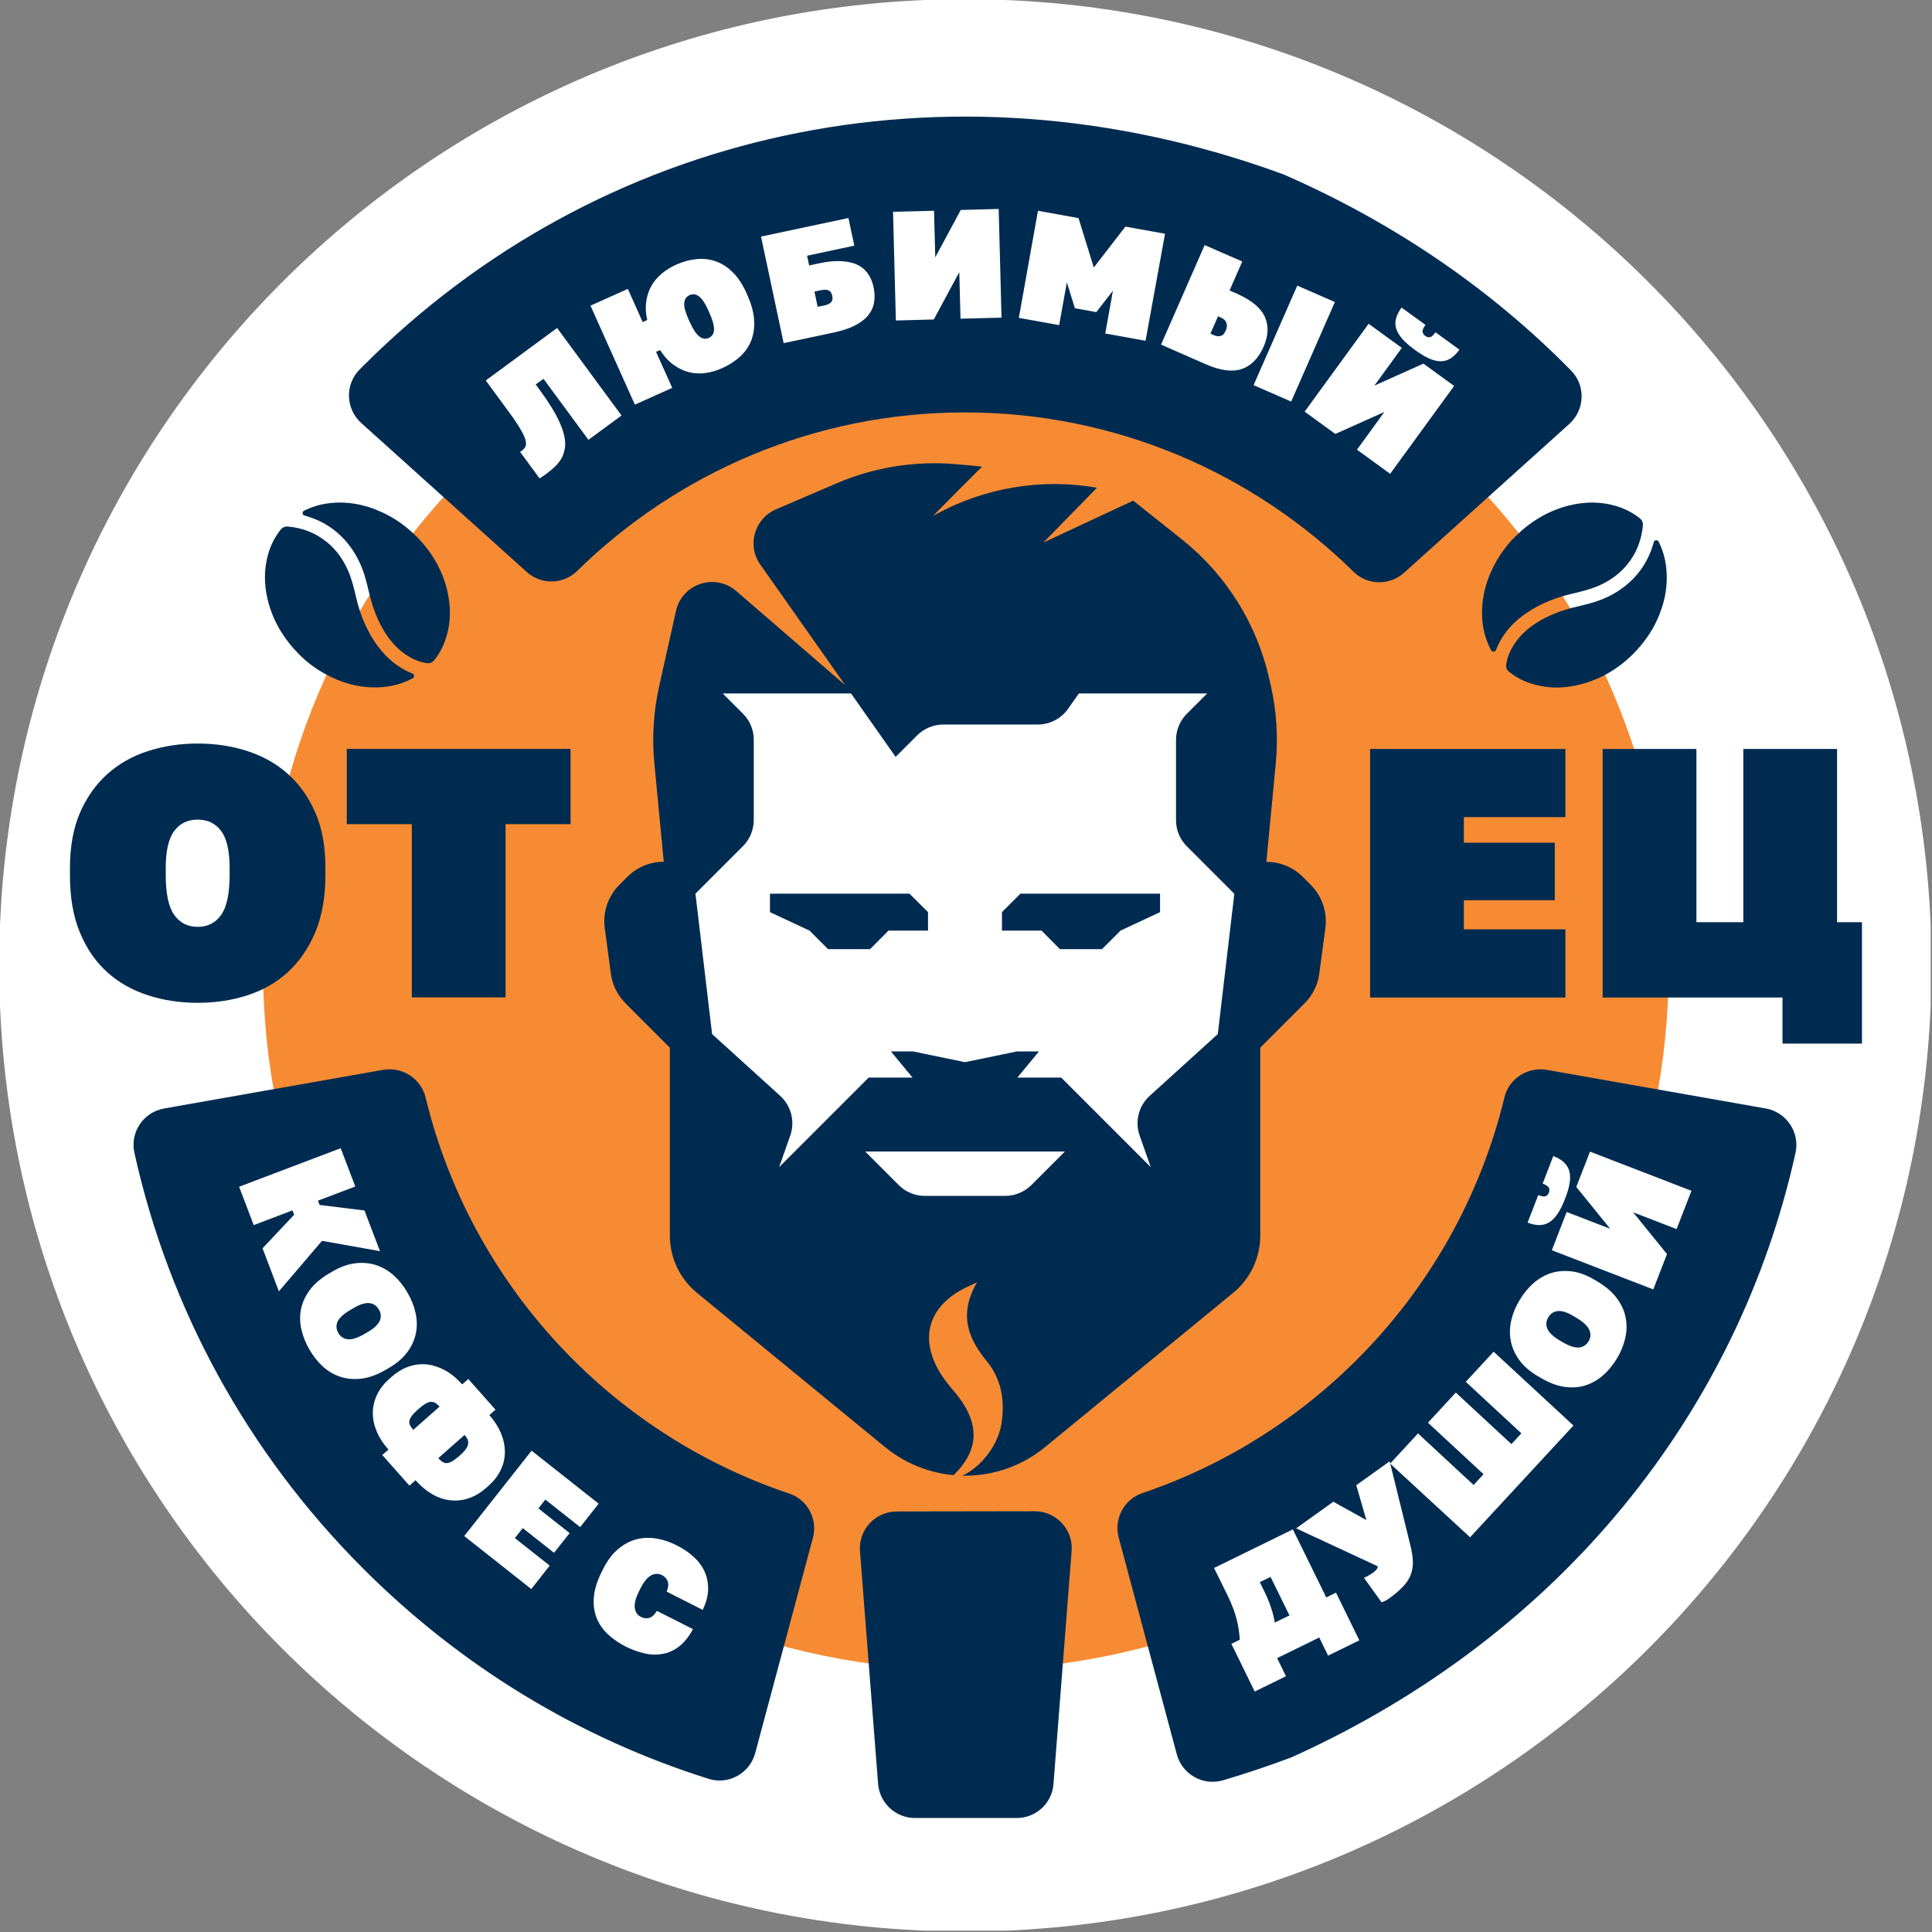 <?xml version="1.0" encoding="UTF-8"?> <svg xmlns="http://www.w3.org/2000/svg" width="580" height="580" viewBox="0 0 580 580" fill="none"><rect x="0" y="0" width="580" height="580" fill="#808080" stroke="none"/><g clip-path="url(#clip0_67_354)"><path d="M289.8 579.845C449.987 579.845 579.845 449.988 579.845 289.8C579.845 129.612 449.987 -0.245 289.8 -0.245C129.612 -0.245 -0.246 129.612 -0.246 289.8C-0.246 449.988 129.612 579.845 289.8 579.845Z" fill="white"></path><path d="M289.955 501.38C406.485 501.38 500.952 406.914 500.952 290.383C500.952 173.853 406.485 79.386 289.955 79.386C173.425 79.386 78.958 173.853 78.958 290.383C78.958 406.914 173.425 501.38 289.955 501.38Z" fill="#F68B33"></path><path d="M385.647 52.497C385.375 52.395 385.137 52.293 384.865 52.191C283.565 15.207 179.409 39.478 109.076 109.81C108.703 110.184 108.329 110.558 107.955 110.932C103.502 115.453 103.739 122.728 108.431 126.977L158.095 171.678C162.412 175.587 169.075 175.519 173.222 171.44C203.272 142.002 244.37 123.815 289.683 123.815C335.099 123.815 376.299 142.104 406.383 171.678C410.53 175.757 417.193 175.825 421.51 171.95L471.14 127.249C475.831 123 476.069 115.691 471.616 111.204C448.127 87.306 419.3 67.25 385.647 52.497Z" fill="#002B51"></path><path d="M236.96 448.384C183.013 430.334 141.269 385.361 127.773 329.475C126.38 323.765 120.737 320.161 114.958 321.181L49.283 332.773C43.062 333.861 38.983 339.911 40.342 346.064C50.744 393.009 74.268 436.147 109.077 470.956C138.583 500.462 174.038 521.844 212.723 534.014C218.74 535.917 225.096 532.348 226.728 526.263L244.031 461.71C245.56 456.135 242.467 450.22 236.96 448.384Z" fill="#002B51"></path><path d="M451.628 329.475C438.166 385.191 396.626 430.096 342.917 448.248C337.41 450.118 334.35 455.999 335.846 461.608L353.285 526.671C354.916 532.688 361.171 536.223 367.154 534.456C373.919 532.45 380.683 530.206 387.448 527.657C387.72 527.555 387.992 527.419 388.264 527.317C468.862 490.774 521.858 423.671 539.025 346.098C540.384 339.945 536.305 333.861 530.084 332.773L464.375 321.181C458.63 320.195 452.987 323.765 451.628 329.475Z" fill="#002B51"></path><path d="M458.495 183.882C462.642 181.094 467.231 179.326 472.092 178.205C474.811 177.559 477.531 176.913 480.114 175.757C483.446 174.261 486.335 172.188 488.647 169.298C491.332 165.933 492.794 162.058 493.202 157.809C493.304 156.891 492.964 156.143 492.25 155.565C490.176 153.933 487.865 152.744 485.349 151.962C480.556 150.5 475.695 150.568 470.868 151.792C464.613 153.39 459.344 156.653 454.789 161.174C452.546 163.418 450.642 165.933 449.112 168.687C446.291 173.684 444.761 179.021 444.931 184.799C445.033 188.437 445.883 191.87 447.583 195.099C447.753 195.439 447.991 195.643 448.399 195.643C448.807 195.609 449.01 195.371 449.146 195.031C449.316 194.59 449.52 194.148 449.724 193.706C451.628 189.592 454.687 186.397 458.495 183.882Z" fill="#002B51"></path><path d="M500.103 169.57C499.763 167.157 499.049 164.879 497.995 162.704C497.825 162.364 497.553 162.126 497.145 162.194C496.771 162.228 496.534 162.432 496.466 162.806C496.398 163.112 496.296 163.418 496.194 163.723C494.868 168.041 492.556 171.746 489.225 174.771C486.098 177.627 482.426 179.598 478.381 180.822C476.375 181.434 474.336 181.876 472.296 182.386C468.421 183.372 464.716 184.799 461.316 186.941C458.495 188.743 456.081 190.952 454.314 193.808C453.226 195.541 452.478 197.445 452.172 199.485C452.036 200.368 452.342 201.116 453.056 201.694C454.96 203.224 457.101 204.38 459.447 205.127C464.444 206.793 469.509 206.759 474.574 205.433C480.659 203.87 485.86 200.674 490.075 196.527C493.304 193.298 495.718 189.932 497.485 186.091C499.865 180.856 500.919 175.349 500.103 169.57Z" fill="#002B51"></path><path d="M123.728 202.17C123.286 202 122.844 201.796 122.403 201.592C118.255 199.587 115.094 196.527 112.544 192.754C109.757 188.607 107.989 184.018 106.868 179.157C106.222 176.437 105.576 173.718 104.42 171.134C102.924 167.803 100.851 164.913 97.961 162.602C94.596 159.916 90.721 158.455 86.472 158.081C85.554 157.979 84.806 158.319 84.228 159.033C82.596 161.106 81.406 163.418 80.625 165.933C79.163 170.726 79.231 175.587 80.455 180.414C82.052 186.669 85.316 191.938 89.837 196.493C92.08 198.737 94.596 200.641 97.349 202.17C102.346 204.992 107.683 206.521 113.462 206.351C117.1 206.249 120.533 205.4 123.762 203.7C124.102 203.53 124.306 203.292 124.306 202.884C124.34 202.544 124.068 202.306 123.728 202.17Z" fill="#002B51"></path><path d="M134.13 176.743C132.566 170.658 129.371 165.457 125.224 161.242C121.994 158.013 118.629 155.599 114.788 153.832C109.519 151.384 104.012 150.33 98.233 151.146C95.819 151.486 93.542 152.2 91.366 153.254C91.026 153.424 90.788 153.696 90.856 154.104C90.89 154.478 91.094 154.715 91.468 154.783C91.774 154.851 92.08 154.953 92.386 155.055C96.703 156.381 100.408 158.693 103.434 162.024C106.289 165.151 108.261 168.823 109.485 172.868C110.097 174.874 110.539 176.913 111.048 178.953C112.034 182.828 113.462 186.533 115.604 189.933C117.405 192.754 119.615 195.168 122.47 196.935C124.204 198.023 126.108 198.771 128.147 199.077C129.031 199.213 129.779 198.907 130.357 198.193C131.886 196.289 133.042 194.148 133.79 191.802C135.456 186.873 135.422 181.808 134.13 176.743Z" fill="#002B51"></path><path d="M59.345 301.057C54.076 301.057 49.112 300.309 44.489 298.813C39.832 297.318 35.753 295.04 32.286 291.947C28.819 288.853 26.065 284.91 24.025 280.049C21.986 275.222 21 269.409 21 262.678V260.537C21 254.146 22.02 248.605 24.025 243.948C26.065 239.291 28.819 235.416 32.286 232.322C35.753 229.229 39.832 226.951 44.489 225.456C49.147 223.96 54.11 223.212 59.345 223.212C64.614 223.212 69.577 223.96 74.2 225.456C78.857 226.951 82.936 229.229 86.403 232.322C89.871 235.416 92.624 239.291 94.664 243.948C96.703 248.605 97.689 254.112 97.689 260.537V262.678C97.689 269.273 96.669 275.018 94.664 279.845C92.624 284.672 89.871 288.683 86.403 291.845C82.936 295.006 78.857 297.352 74.2 298.813C69.577 300.309 64.614 301.057 59.345 301.057ZM59.345 278.247C62.336 278.247 64.681 277.057 66.381 274.678C68.081 272.298 68.931 268.287 68.931 262.678V260.537C68.931 255.404 68.081 251.732 66.381 249.455C64.681 247.177 62.336 246.056 59.345 246.056C56.353 246.056 54.008 247.177 52.308 249.455C50.608 251.732 49.758 255.438 49.758 260.537V262.678C49.758 268.287 50.608 272.298 52.308 274.678C54.008 277.057 56.353 278.247 59.345 278.247Z" fill="#002B51"></path><path d="M123.626 247.415H104.114V224.81H171.285V247.415H151.773V299.425H123.626V247.415Z" fill="#002B51"></path><path d="M411.312 224.844H469.95V245.308H439.458V252.99H466.755V270.259H439.458V278.995H469.95V299.459H411.312V224.844Z" fill="#002B51"></path><path d="M535.082 299.459H481.134V224.844H509.281V276.853H523.354V224.844H551.501V276.853H558.979V313.294H535.116V299.459H535.082Z" fill="#002B51"></path><path d="M272.109 361.225L254.364 343.447H325.037L307.258 361.225H272.109Z" fill="white"></path><path d="M317.66 325.702H300.697L307.19 317.85H305.559L289.684 321.113L273.843 317.85H272.211L278.704 325.702H261.741L235.498 351.911L231.861 349.599L237.13 334.608L211.703 311.527L206.468 267.471L224.076 249.863V218.419L211.601 205.943H256.642L269.186 223.756L277.684 215.258H316.198L322.759 205.943H367.766L355.325 218.419V249.863L372.933 267.471L367.698 311.527L342.271 334.608L347.54 349.599L343.869 351.911L317.66 325.702Z" fill="white"></path><path d="M231.147 268.288V273.829L243.011 279.37L248.586 284.945H261.197L266.738 279.37H278.602V273.829L273.027 268.288H231.147Z" fill="#002B51"></path><path d="M300.799 273.829V279.37H312.663L318.204 284.945H330.816L336.39 279.37L348.254 273.829V268.288H306.34L300.799 273.829Z" fill="#002B51"></path><path d="M380.174 258.735L382.996 229.161C383.744 221.377 383.234 213.558 381.534 205.944L381.058 203.87C377.353 187.315 368.107 172.528 354.849 161.956L340.198 150.296L313.241 162.874L329.32 146.421C312.663 143.498 295.497 146.387 280.71 154.546L280.132 154.852C280.132 154.852 294.443 140.336 294.817 140.166H294.851C294.477 139.996 290.976 139.691 286.591 139.317C274.523 138.331 262.353 140.302 251.237 145.061L232.949 152.914C226.456 155.701 224.179 163.758 228.258 169.503L253.753 205.706L221.017 177.423C214.661 171.95 204.768 175.214 202.933 183.406L197.902 205.91C196.202 213.524 195.692 221.377 196.44 229.161L199.262 258.701C195.148 258.701 191.239 260.333 188.35 263.222L185.936 265.636C182.537 269.035 180.905 273.828 181.551 278.621L183.387 292.321C183.829 295.686 185.392 298.78 187.772 301.193L201.097 314.519V370.948C201.097 377.61 204.089 383.899 209.222 388.114L265.685 434.413C272.449 439.954 280.948 443.014 289.718 443.014C298.488 443.014 306.953 439.988 313.751 434.413L370.214 388.114C375.347 383.899 378.339 377.61 378.339 370.948V314.519L391.664 301.193C394.044 298.814 395.607 295.686 396.049 292.321L397.885 278.621C398.531 273.862 396.899 269.069 393.5 265.636L391.086 263.222C388.197 260.333 384.254 258.735 380.174 258.735ZM301.752 359.016H277.65C274.693 359.016 271.871 357.86 269.798 355.753L259.736 345.69H319.7L309.638 355.753C307.53 357.826 304.709 359.016 301.752 359.016ZM365.591 310.439L345.127 329C341.83 331.991 340.64 336.716 342.136 340.931L345.467 350.382L318.578 323.493H305.423L311.916 315.64H305.321L289.684 318.87L274.047 315.64H267.452L273.945 323.493H260.79L233.901 350.382L237.232 340.931C238.728 336.716 237.538 332.025 234.241 329L213.777 310.439L208.78 268.288L223.023 254.044C225.097 251.971 226.286 249.149 226.286 246.192V222.09C226.286 219.133 225.13 216.312 223.023 214.238L216.972 208.187H255.487L268.88 227.223L275.339 220.765C277.412 218.691 280.234 217.501 283.191 217.501H311.576C315.179 217.501 318.578 215.734 320.652 212.776L323.881 208.187H362.396L356.311 214.272C354.237 216.346 353.048 219.167 353.048 222.124V246.226C353.048 249.183 354.203 252.005 356.311 254.078L370.554 268.322L365.591 310.439Z" fill="#002B51"></path><path d="M305.218 545.776H274.692C268.879 545.776 264.086 541.322 263.61 535.544L258.171 465.721C257.662 459.262 262.761 453.756 269.219 453.756L310.623 453.688C317.116 453.688 322.215 459.194 321.705 465.653L316.266 535.544C315.858 541.322 311.031 545.776 305.218 545.776Z" fill="#002B51"></path><path d="M164.112 142.172C163.908 142.308 163.568 142.58 163.058 142.92C162.548 143.26 162.209 143.498 161.971 143.6L156.124 135.645C156.26 135.577 156.464 135.441 156.702 135.271C157.212 134.897 157.585 134.456 157.789 133.946C157.993 133.436 157.959 132.756 157.687 131.872C157.415 130.988 156.872 129.866 156.022 128.473C155.206 127.079 154.016 125.345 152.452 123.238L145.824 114.229L167.24 98.457L186.582 124.733L176.656 132.042L163.16 113.72L160.815 115.419L162.141 117.221C164.044 119.838 165.574 122.15 166.696 124.19C167.817 126.229 168.599 128.031 169.075 129.628C169.551 131.226 169.755 132.654 169.653 133.878C169.551 135.101 169.245 136.223 168.769 137.209C168.259 138.195 167.614 139.079 166.798 139.894C166.016 140.676 165.098 141.424 164.112 142.172Z" fill="white"></path><path d="M177.267 91.76L188.485 86.729L192.938 96.689L194.298 96.077C193.856 94.139 193.754 92.303 193.992 90.604C194.23 88.904 194.706 87.341 195.488 85.947C196.269 84.553 197.289 83.295 198.581 82.207C199.839 81.12 201.3 80.236 202.898 79.488C205.006 78.536 207.079 77.992 209.119 77.788C211.158 77.584 213.096 77.822 214.932 78.468C216.767 79.114 218.467 80.236 219.997 81.766C221.56 83.295 222.92 85.335 224.042 87.884L224.416 88.734C225.606 91.386 226.252 93.833 226.388 96.077C226.524 98.32 226.252 100.36 225.538 102.196C224.824 104.031 223.702 105.629 222.206 107.023C220.711 108.416 218.909 109.572 216.801 110.524C215.136 111.272 213.436 111.782 211.736 111.986C210.037 112.224 208.371 112.122 206.773 111.714C205.176 111.306 203.646 110.558 202.184 109.504C200.723 108.45 199.363 106.989 198.173 105.085L196.949 105.629L201.81 116.439L190.592 121.47L177.267 91.76ZM212.79 101.448C213.742 101.006 214.286 100.224 214.354 99.034C214.422 97.844 213.98 96.145 212.96 93.901L212.586 93.051C211.668 91.012 210.751 89.652 209.833 88.972C208.915 88.292 207.963 88.156 207.011 88.598C206.059 89.04 205.516 89.822 205.414 90.944C205.312 92.066 205.72 93.663 206.637 95.703L207.011 96.553C208.031 98.796 208.983 100.292 209.935 101.006C210.853 101.72 211.804 101.89 212.79 101.448Z" fill="white"></path><path d="M228.461 71.024L254.704 65.449L256.472 73.743L242.297 76.769L242.909 79.692L245.934 79.046C248.416 78.502 250.625 78.298 252.529 78.4C254.432 78.502 256.03 78.842 257.356 79.488C258.682 80.1 259.735 81.018 260.551 82.139C261.367 83.295 261.911 84.655 262.251 86.185C262.591 87.85 262.659 89.414 262.387 90.842C262.149 92.269 261.537 93.561 260.585 94.717C259.633 95.873 258.308 96.859 256.608 97.743C254.908 98.592 252.835 99.272 250.319 99.816L235.26 103.011L228.461 71.024ZM247.362 91.726C248.382 91.522 249.061 91.182 249.503 90.74C249.911 90.298 250.047 89.652 249.843 88.802C249.673 87.952 249.299 87.409 248.721 87.171C248.178 86.933 247.396 86.933 246.376 87.136L244.506 87.544L245.458 92.1L247.362 91.726Z" fill="white"></path><path d="M268.098 63.579L280.403 63.273L280.777 77.244L288.426 63.035L299.814 62.729L300.663 95.363L288.358 95.669L287.984 81.698L280.335 95.907L268.947 96.213L268.098 63.579Z" fill="white"></path><path d="M311.61 63.273L323.779 65.483L328.368 80.304L337.853 68.032L349.75 70.174L343.903 102.298L331.802 100.122L334.113 87.272L329.116 93.697L322.691 92.541L320.278 84.757L317.966 97.606L305.865 95.431L311.61 63.273Z" fill="white"></path><path d="M361.648 73.573L372.933 78.502L369.126 87.205L371.302 88.156C375.687 90.094 378.474 92.406 379.698 95.091C380.922 97.811 380.786 100.768 379.358 104.065C377.828 107.533 375.653 109.776 372.831 110.762C370.01 111.748 366.407 111.272 362.021 109.368L348.56 103.453L361.648 73.573ZM364.265 100.564C364.843 100.802 365.319 100.938 365.727 100.938C366.135 100.938 366.475 100.87 366.781 100.734C367.086 100.598 367.324 100.36 367.528 100.054C367.732 99.748 367.902 99.442 368.038 99.102C368.344 98.388 368.412 97.675 368.208 96.995C368.004 96.315 367.46 95.737 366.509 95.329L365.659 94.955L363.381 100.156L364.265 100.564ZM389.454 85.743L400.74 90.672L387.618 120.552L376.333 115.623L389.454 85.743Z" fill="white"></path><path d="M410.87 97.198L420.83 104.439L412.603 115.759L427.323 109.164L436.535 115.861L417.329 142.24L407.369 134.999L415.595 123.679L400.876 130.274L391.664 123.577L410.87 97.198ZM424.773 105.051C423.175 103.895 421.884 102.773 420.966 101.72C420.048 100.666 419.436 99.612 419.13 98.592C418.824 97.572 418.824 96.553 419.13 95.533C419.402 94.513 419.946 93.459 420.762 92.337L427.935 97.538C427.323 98.388 427.017 99.068 427.051 99.544C427.085 100.02 427.357 100.462 427.867 100.836C428.376 101.21 428.852 101.312 429.328 101.21C429.804 101.108 430.348 100.598 430.96 99.748L438.133 104.983C437.317 106.105 436.467 106.921 435.583 107.532C434.699 108.11 433.713 108.416 432.66 108.45C431.606 108.484 430.416 108.212 429.124 107.668C427.833 107.091 426.371 106.207 424.773 105.051Z" fill="white"></path><path d="M102.277 344.705L106.662 356.194L95.445 360.444L95.954 361.735L109.416 363.401L114.073 375.605L96.668 372.511L83.717 387.672L78.822 374.755L88.306 364.659L87.796 363.367L76.17 367.786L71.785 356.262L102.277 344.705Z" fill="white"></path><path d="M92.93 405.213C91.774 403.241 90.958 401.201 90.482 399.094C90.006 397.02 89.972 394.947 90.38 392.975C90.788 390.969 91.672 389.066 93.031 387.23C94.391 385.395 96.363 383.729 98.912 382.233L99.728 381.757C102.142 380.33 104.453 379.514 106.663 379.242C108.872 378.97 110.946 379.174 112.884 379.786C114.821 380.432 116.589 381.451 118.187 382.879C119.784 384.307 121.144 386.006 122.3 388.012C123.456 389.984 124.271 392.023 124.747 394.131C125.223 396.204 125.257 398.278 124.849 400.25C124.441 402.255 123.592 404.159 122.266 405.927C120.94 407.728 119.104 409.326 116.657 410.72L115.841 411.196C113.36 412.657 110.946 413.541 108.702 413.847C106.425 414.153 104.317 413.983 102.346 413.371C100.374 412.759 98.606 411.739 97.009 410.312C95.479 408.918 94.085 407.218 92.93 405.213ZM101.564 400.182C102.21 401.303 103.196 401.949 104.453 402.051C105.745 402.187 107.445 401.609 109.552 400.386L110.368 399.91C112.306 398.788 113.496 397.632 114.005 396.51C114.481 395.355 114.413 394.233 113.734 393.111C113.088 391.989 112.136 391.343 110.878 391.207C109.654 391.071 108.057 391.547 106.119 392.703L105.303 393.179C103.196 394.403 101.87 395.627 101.326 396.782C100.85 397.904 100.918 399.06 101.564 400.182Z" fill="white"></path><path d="M116.623 435.195C115.06 433.428 113.87 431.592 113.088 429.722C112.306 427.853 111.898 425.983 111.932 424.113C111.932 422.244 112.374 420.442 113.19 418.708C114.006 416.975 115.264 415.377 116.895 413.915L117.609 413.303C119.275 411.842 121.008 410.822 122.844 410.21C124.68 409.598 126.515 409.428 128.351 409.632C130.187 409.87 131.988 410.482 133.756 411.468C135.524 412.454 137.189 413.847 138.753 415.615L140.589 413.983L148.747 423.196L146.911 424.827C148.475 426.595 149.631 428.431 150.413 430.3C151.195 432.204 151.568 434.073 151.568 435.909C151.568 437.745 151.161 439.546 150.311 441.314C149.495 443.048 148.237 444.645 146.605 446.107L145.892 446.719C144.226 448.181 142.492 449.2 140.657 449.812C138.821 450.424 136.985 450.594 135.15 450.39C133.314 450.186 131.478 449.574 129.745 448.555C127.977 447.535 126.311 446.141 124.748 444.373L122.912 446.005L114.754 436.793L116.623 435.195ZM125.258 423.332C124.476 424.045 123.898 424.657 123.524 425.201C123.15 425.745 122.946 426.221 122.878 426.663C122.844 427.105 122.912 427.513 123.116 427.921C123.32 428.329 123.66 428.77 124.068 429.246L131.954 422.278C131.58 421.87 131.206 421.53 130.832 421.258C130.459 421.02 130.051 420.85 129.575 420.85C129.099 420.816 128.589 420.952 128.011 421.258C127.433 421.564 126.719 422.04 125.937 422.754L125.258 423.332ZM138.311 436.691C139.093 435.977 139.671 435.365 140.011 434.787C140.351 434.209 140.555 433.699 140.555 433.224C140.589 432.748 140.487 432.34 140.283 431.932C140.079 431.524 139.807 431.15 139.467 430.776L131.58 437.745C131.954 438.187 132.362 438.527 132.736 438.799C133.11 439.07 133.518 439.206 133.994 439.24C134.436 439.24 134.946 439.104 135.558 438.799C136.135 438.493 136.815 437.983 137.631 437.303L138.311 436.691Z" fill="white"></path><path d="M159.59 435.501L179.714 451.41L174.173 458.446L163.704 450.186L161.63 452.837L171.012 460.248L166.321 466.163L156.939 458.752L154.559 461.744L165.029 470.004L159.488 477.041L139.364 461.132L159.59 435.501Z" fill="white"></path><path d="M187.839 494.31C185.766 493.256 183.964 491.998 182.434 490.57C180.905 489.109 179.783 487.477 179.069 485.607C178.355 483.738 178.083 481.664 178.287 479.387C178.491 477.109 179.273 474.593 180.633 471.874L181.041 471.058C182.332 468.475 183.862 466.469 185.562 465.041C187.261 463.614 189.097 462.628 191.035 462.118C192.972 461.608 194.978 461.54 197.051 461.88C199.125 462.22 201.165 462.9 203.204 463.954C205.04 464.871 206.672 465.959 208.099 467.251C209.527 468.509 210.649 469.97 211.431 471.602C212.213 473.234 212.586 475.035 212.586 476.973C212.586 478.911 212.043 481.018 210.955 483.296L200.145 477.823C200.689 476.429 200.757 475.341 200.383 474.56C200.009 473.778 199.465 473.234 198.717 472.86C198.241 472.622 197.765 472.486 197.221 472.486C196.711 472.486 196.168 472.588 195.624 472.86C195.08 473.132 194.502 473.574 193.958 474.22C193.414 474.831 192.87 475.681 192.326 476.735L191.918 477.551C190.865 479.659 190.389 481.358 190.559 482.65C190.729 483.942 191.341 484.86 192.394 485.403C193.142 485.777 193.924 485.913 194.74 485.743C195.556 485.607 196.372 484.893 197.221 483.602L208.031 489.075C206.808 491.352 205.414 493.086 203.884 494.276C202.32 495.465 200.689 496.213 198.921 496.519C197.187 496.825 195.352 496.791 193.482 496.349C191.544 495.907 189.675 495.227 187.839 494.31Z" fill="white"></path><path d="M369.67 493.494L372.185 492.27C372.083 490.23 371.777 488.157 371.233 486.049C370.69 483.941 369.806 481.596 368.582 479.08L364.469 470.718L388.128 459.126L398.156 479.556L401.08 478.129L408.082 492.44L398.7 497.029L396.049 491.59L383.403 497.777L386.055 503.216L376.672 507.805L369.67 493.494ZM387.108 484.961L381.431 473.403L378.202 474.967L379.698 478.027C380.446 479.522 381.058 481.086 381.601 482.684C382.145 484.281 382.485 485.743 382.689 487.103L387.108 484.961Z" fill="white"></path><path d="M416.784 480.032C416.512 480.236 416.173 480.44 415.765 480.61C415.357 480.814 415.017 480.95 414.745 481.018L409.476 473.676C409.884 473.506 410.326 473.268 410.836 472.996C411.311 472.724 411.753 472.452 412.093 472.214C412.569 471.874 412.943 471.534 413.249 471.16C413.521 470.82 413.657 470.48 413.589 470.208L389.114 458.82L400.264 450.832L410.19 456.339L407.164 445.869L417.192 438.696L423.379 463.817C423.889 465.789 424.127 467.523 424.161 468.984C424.161 470.446 423.923 471.772 423.413 472.996C422.903 474.219 422.121 475.375 421.034 476.463C419.946 477.619 418.552 478.774 416.784 480.032Z" fill="white"></path><path d="M417.328 439.376L425.69 430.334L442.381 445.801L445.373 442.572L428.682 427.105L437.044 418.062L453.735 433.529L456.726 430.3L440.036 414.833L448.398 405.791L472.363 427.954L441.327 461.506L417.328 439.376Z" fill="white"></path><path d="M485.417 407.83C484.227 409.802 482.834 411.502 481.236 412.895C479.638 414.289 477.837 415.309 475.899 415.921C473.961 416.533 471.854 416.669 469.576 416.329C467.299 415.989 464.919 415.071 462.37 413.541L461.554 413.065C459.14 411.638 457.305 410.006 456.013 408.17C454.721 406.369 453.905 404.465 453.531 402.459C453.158 400.454 453.226 398.414 453.701 396.341C454.177 394.267 455.027 392.227 456.217 390.256C457.407 388.284 458.8 386.584 460.398 385.191C461.996 383.797 463.797 382.777 465.735 382.165C467.673 381.553 469.746 381.418 471.956 381.689C474.165 381.995 476.443 382.845 478.857 384.307L479.672 384.783C482.154 386.279 484.058 387.944 485.417 389.78C486.777 391.616 487.661 393.553 488.035 395.593C488.443 397.598 488.375 399.672 487.899 401.746C487.423 403.819 486.607 405.859 485.417 407.83ZM476.885 402.697C477.565 401.576 477.633 400.42 477.123 399.264C476.613 398.074 475.321 396.851 473.214 395.593L472.398 395.117C470.494 393.961 468.896 393.451 467.673 393.587C466.449 393.723 465.463 394.335 464.817 395.457C464.137 396.579 464.035 397.7 464.511 398.856C464.987 400.012 466.177 401.168 468.081 402.323L468.896 402.799C471.004 404.057 472.704 404.635 473.961 404.533C475.219 404.431 476.205 403.819 476.885 402.697Z" fill="white"></path><path d="M469.848 359.866C469.135 361.735 468.387 363.231 467.605 364.387C466.823 365.543 465.973 366.392 465.055 366.97C464.138 367.514 463.152 367.786 462.098 367.786C461.044 367.786 459.854 367.514 458.597 367.038L461.792 358.778C462.778 359.152 463.492 359.288 463.968 359.118C464.444 358.948 464.783 358.608 464.987 358.03C465.225 357.452 465.191 356.942 464.953 356.534C464.715 356.126 464.104 355.718 463.118 355.311L466.313 347.05C467.605 347.56 468.625 348.138 469.407 348.852C470.188 349.566 470.766 350.415 471.072 351.435C471.378 352.455 471.446 353.645 471.242 355.039C471.038 356.398 470.562 358.03 469.848 359.866ZM465.871 375.333L470.324 363.843L483.378 368.874L473.214 356.33L477.327 345.724L507.785 357.486L503.332 368.976L490.279 363.945L500.443 376.488L496.329 387.094L465.871 375.333Z" fill="white"></path><path d="M293.321 384.953C291.451 385.837 290.805 386.143 290.194 386.415C278.398 392.092 275.61 402.256 282.953 413.269C284.177 415.105 285.672 416.771 287.066 418.47C294.647 427.853 293.967 436.181 284.925 444.101C291.859 443.557 299.508 435.365 300.697 427.071C301.683 420.34 300.596 413.949 296.244 408.646C290.465 401.644 287.814 394.369 293.321 384.953Z" fill="#F68B33"></path></g><defs><clipPath id="clip0_67_354"><rect width="579.6" height="579.6" fill="white"></rect></clipPath></defs></svg> 
